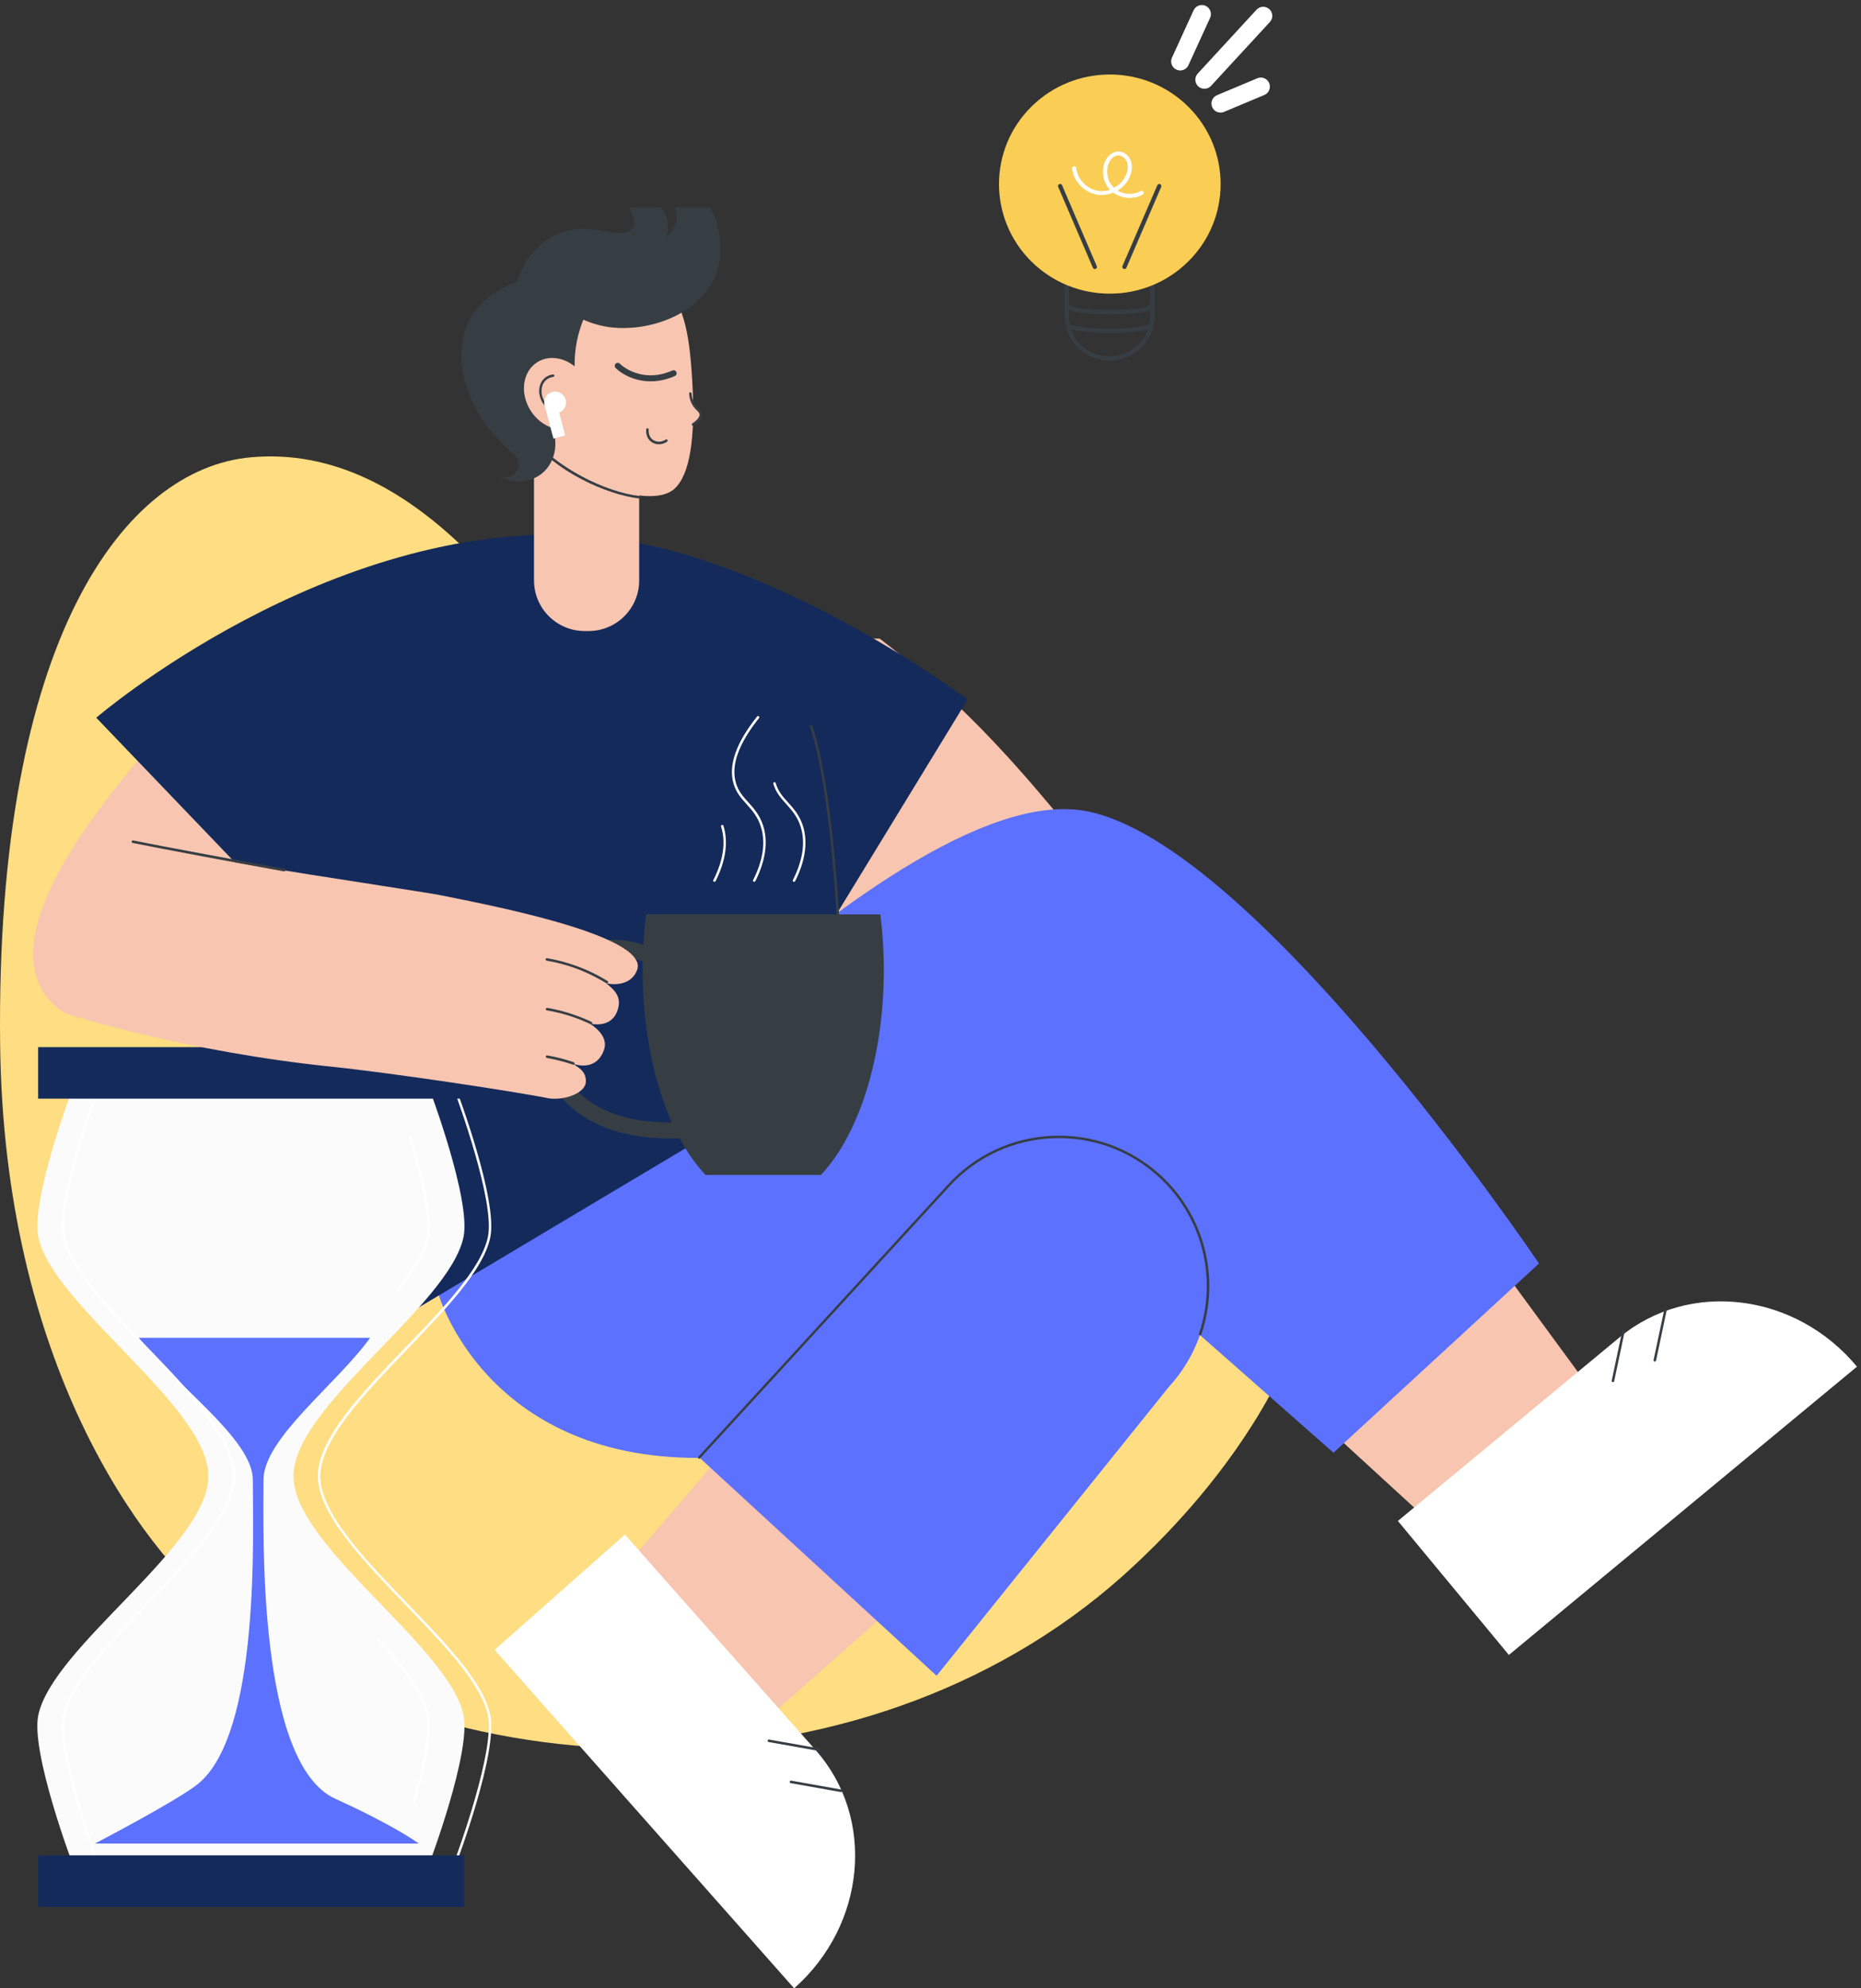 <svg width="308" height="329" viewBox="0 0 308 329" fill="none" xmlns="http://www.w3.org/2000/svg">
<rect x="0" y="0" width="308" height="329" fill="#333333" stroke="none"/>
<g clip-path="url(#clip0_1497_58)">
<path d="M103.203 127.036C88.75 101.77 68.577 73.246 41.535 75.664C20.686 77.529 -0.758 105.5 0.021 172.794C0.636 225.375 23.207 256.132 36.492 266.747C74.501 297.177 145.087 299.103 187.852 258.899C193.49 253.591 224.304 224.637 218.092 190.601C211.47 154.331 164.83 123.368 103.203 127.036Z" fill="#FFDD82"/>
<g clip-path="url(#clip1_1497_58)">
<path d="M194.634 165.666C196.752 160.376 182.654 143.71 172.136 131.325C164.906 122.788 159.209 117.305 155.491 113.938C149.913 108.888 144.835 104.968 140.652 102.034C135.523 115.886 130.393 129.738 125.246 143.59C125.246 143.59 131.236 148.351 139.447 152.824C147.194 157.057 159.243 158.812 166.903 160.255C187.955 164.199 193.395 168.769 194.634 165.666Z" fill="#F8C5B0"/>
</g>
<path d="M264.035 230.949L236.42 251.624L203.085 221.072L226.251 179.454L264.035 230.949Z" fill="#F8C5B0"/>
<path d="M307.333 226.133L249.725 273.837L231.355 251.665L268.053 221.277C279.595 211.728 297.185 213.9 307.333 226.133Z" fill="white"/>
<path d="M266.945 228.694C266.925 228.694 266.925 228.694 266.904 228.694C266.802 228.674 266.72 228.572 266.74 228.449L268.483 220.211C268.504 220.109 268.606 220.027 268.729 220.047C268.832 220.068 268.914 220.17 268.893 220.293L267.15 228.531C267.13 228.633 267.048 228.694 266.945 228.694Z" fill="#363E44"/>
<path d="M273.875 225.293C273.855 225.293 273.855 225.293 273.834 225.293C273.732 225.272 273.65 225.17 273.67 225.047L275.413 216.809C275.433 216.707 275.536 216.625 275.659 216.645C275.761 216.666 275.843 216.768 275.823 216.891L274.08 225.129C274.039 225.211 273.957 225.293 273.875 225.293Z" fill="#363E44"/>
<path d="M72.595 214.207C72.595 214.207 144.144 130.5 178.196 133.983C206.078 136.832 254.707 209.064 254.707 209.064L220.695 240.375L173.461 198.757C173.461 198.757 140.618 241.235 115.504 241.235C80.303 241.235 72.595 214.207 72.595 214.207Z" fill="#5C71FD"/>
<path d="M125.242 285.886L103.654 259.001L133.115 224.678L174.178 242.588L125.242 285.886Z" fill="#F8C5B0"/>
<path d="M131.433 329L81.861 272.997L103.429 253.919L135 289.595C144.943 300.824 143.344 318.467 131.433 329Z" fill="white"/>
<path d="M135.554 289.718C135.534 289.718 135.534 289.718 135.513 289.718L127.21 288.243C127.108 288.222 127.026 288.12 127.046 287.997C127.067 287.894 127.169 287.812 127.292 287.833L135.595 289.308C135.698 289.329 135.78 289.431 135.759 289.554C135.739 289.656 135.657 289.718 135.554 289.718Z" fill="#363E44"/>
<path d="M139.204 296.521C139.183 296.521 139.183 296.521 139.163 296.521L130.86 295.046C130.757 295.025 130.675 294.923 130.696 294.8C130.716 294.697 130.819 294.615 130.942 294.636L139.245 296.111C139.347 296.132 139.429 296.234 139.409 296.357C139.388 296.46 139.286 296.521 139.204 296.521Z" fill="#363E44"/>
<path d="M155.01 277.28L115.75 241.174L157.08 196.113C166.285 186.072 181.907 185.396 191.953 194.597C201.998 203.797 202.675 219.412 193.47 229.453L155.01 277.28Z" fill="#5C71FD"/>
<path d="M115.75 241.379C115.709 241.379 115.647 241.358 115.606 241.317C115.524 241.235 115.524 241.112 115.586 241.03L156.916 195.97C161.406 191.072 167.536 188.224 174.178 187.937C180.821 187.65 187.176 189.966 192.076 194.453C199.354 201.113 201.998 211.461 198.821 220.805C198.78 220.908 198.677 220.969 198.554 220.928C198.452 220.887 198.39 220.785 198.431 220.662C201.547 211.482 198.944 201.298 191.789 194.74C181.846 185.622 166.326 186.298 157.203 196.236L115.873 241.297C115.852 241.358 115.791 241.379 115.75 241.379Z" fill="#363E44"/>
<path d="M43.934 102.979C31.756 115.992 -5.618 151.565 8.692 166.052C20.521 178.04 55.455 141.893 68.371 129.68C60.212 120.787 52.073 111.873 43.934 102.979Z" fill="#F8C5B0"/>
<path d="M15.929 118.758C15.929 118.758 54.122 85.931 96.621 88.615C126.635 90.521 160.134 115.746 160.134 115.746L138.546 151.093L142.975 172.384L59.924 221.932L48.915 146.647L45.122 149.208L15.929 118.758Z" fill="#142A5B"/>
<path d="M106.933 151.298C106.564 154.249 106.359 157.323 106.359 160.478C106.359 175.13 110.562 187.876 116.774 194.412H135.861C142.072 187.855 146.275 175.109 146.275 160.478C146.275 157.323 146.07 154.249 145.701 151.298H106.933Z" fill="#363E44"/>
<path d="M110.993 188.367C99.512 188.367 92.111 183.736 88.913 174.577C87.847 171.523 87.991 167.65 89.282 164.228C90.738 160.396 93.423 157.589 96.847 156.319C100.476 154.966 104.761 155.294 108.615 157.22C112.633 159.208 115.811 162.712 117.574 167.056L115.134 168.04C112.449 161.442 104.822 156.155 97.77 158.778C93.034 160.54 89.2 167.445 91.394 173.695C94.633 182.978 102.628 186.83 115.852 185.457L116.118 188.08C114.335 188.265 112.633 188.367 110.993 188.367Z" fill="#363E44"/>
<path d="M124.811 145.909C124.77 145.909 124.75 145.909 124.729 145.889C124.626 145.848 124.585 145.725 124.647 145.622C126.308 142.303 126.738 139.331 125.918 136.77C125.385 135.09 124.462 134.065 123.56 133.061C122.679 132.077 121.838 131.155 121.408 129.68C120.506 126.668 121.818 122.918 125.303 118.553C125.365 118.471 125.508 118.451 125.59 118.512C125.672 118.574 125.693 118.717 125.631 118.799C122.228 123.061 120.936 126.668 121.797 129.557C122.207 130.95 123.007 131.831 123.868 132.774C124.791 133.799 125.734 134.864 126.308 136.626C127.148 139.29 126.718 142.385 125.016 145.786C124.955 145.868 124.893 145.909 124.811 145.909Z" fill="white"/>
<path d="M118.23 145.909C118.189 145.909 118.169 145.909 118.148 145.889C118.045 145.848 118.005 145.725 118.066 145.622C119.727 142.303 120.157 139.331 119.337 136.77C119.296 136.667 119.358 136.545 119.46 136.504C119.563 136.463 119.686 136.524 119.727 136.627C120.567 139.29 120.137 142.385 118.435 145.786C118.374 145.868 118.292 145.909 118.23 145.909Z" fill="white"/>
<path d="M131.391 145.909C131.35 145.909 131.33 145.909 131.309 145.889C131.207 145.848 131.166 145.725 131.227 145.622C132.888 142.303 133.319 139.331 132.498 136.77C131.965 135.09 131.043 134.065 130.141 133.061C129.259 132.077 128.419 131.155 127.988 129.68C127.947 129.577 128.009 129.455 128.132 129.434C128.234 129.393 128.357 129.455 128.378 129.577C128.788 130.971 129.587 131.852 130.448 132.795C131.371 133.819 132.314 134.885 132.888 136.647C133.729 139.311 133.298 142.405 131.596 145.807C131.555 145.868 131.473 145.909 131.391 145.909Z" fill="white"/>
<path d="M138.915 155.704C138.813 155.704 138.71 155.622 138.71 155.519C137.275 127.897 134.057 120.295 134.016 120.213C133.975 120.11 134.016 119.987 134.118 119.946C134.221 119.905 134.344 119.946 134.385 120.049C134.426 120.131 137.685 127.795 139.121 155.499C139.121 155.601 139.038 155.704 138.915 155.704Z" fill="#363E44"/>
<path d="M71.078 180.212H11.973C11.973 180.212 5.064 198.531 6.335 204.678C8.713 216.072 34.483 232.69 34.483 244.247C34.483 255.825 8.713 272.423 6.335 283.816C5.064 289.943 11.973 308.283 11.973 308.283H71.078C71.078 308.283 77.987 289.964 76.715 283.816C74.337 272.423 48.567 255.805 48.567 244.247C48.567 232.67 74.337 216.072 76.715 204.678C77.987 198.531 71.078 180.212 71.078 180.212Z" fill="#FBFBFB"/>
<path d="M43.606 244.862C43.606 238.018 55.743 229.022 61.258 221.358H22.962C28.722 229.022 41.843 238.059 41.843 244.862C41.843 253.448 43.135 286.931 32.7 295.23C29.112 298.078 15.704 305.045 15.704 305.045H69.315C69.315 305.045 65.543 302.197 55.517 297.648C42.52 291.767 43.606 253.448 43.606 244.862Z" fill="#5C71FD"/>
<path d="M75.322 308.488H16.217C16.135 308.488 16.053 308.427 16.032 308.365C15.745 307.607 9.123 289.923 10.394 283.796C11.522 278.407 17.631 272.054 24.089 265.333C31.183 257.956 38.522 250.333 38.522 244.268C38.522 238.182 31.183 230.559 24.089 223.203C17.611 216.482 11.501 210.129 10.394 204.74C9.123 198.613 15.745 180.908 16.032 180.171C16.053 180.089 16.135 180.048 16.217 180.048H75.322C75.404 180.048 75.486 180.109 75.506 180.171C75.793 180.929 82.415 198.613 81.144 204.74C80.016 210.129 73.907 216.482 67.449 223.203C60.356 230.58 53.016 238.203 53.016 244.268C53.016 250.354 60.356 257.977 67.449 265.333C73.927 272.054 80.037 278.407 81.144 283.796C82.415 289.923 75.793 307.627 75.506 308.365C75.465 308.427 75.404 308.488 75.322 308.488ZM16.36 308.078H75.178C75.793 306.418 81.944 289.595 80.754 283.857C79.668 278.591 73.312 271.993 67.162 265.6C60.007 258.161 52.606 250.477 52.606 244.247C52.606 237.998 60.007 230.313 67.162 222.895C73.312 216.502 79.668 209.904 80.754 204.638C81.944 198.9 75.793 182.097 75.178 180.417H16.36C15.745 182.077 9.595 198.9 10.784 204.638C11.87 209.904 18.226 216.502 24.376 222.895C31.531 230.334 38.932 238.018 38.932 244.247C38.932 250.497 31.531 258.182 24.376 265.6C18.226 271.993 11.87 278.591 10.784 283.857C9.595 289.595 15.745 306.418 16.36 308.078Z" fill="white"/>
<path d="M68.454 298.55C68.433 298.55 68.413 298.55 68.392 298.55C68.29 298.509 68.228 298.406 68.249 298.304C70.299 291.337 71.098 286.357 70.586 283.878C69.745 279.841 65.788 275.087 62.447 271.378C62.365 271.296 62.385 271.173 62.467 271.091C62.549 271.009 62.672 271.03 62.754 271.112C66.137 274.841 70.135 279.657 70.996 283.796C71.529 286.378 70.75 291.296 68.659 298.427C68.618 298.509 68.536 298.55 68.454 298.55Z" fill="white"/>
<path d="M65.891 213.613C65.85 213.613 65.809 213.592 65.768 213.572C65.686 213.51 65.666 213.367 65.727 213.285C68.495 209.822 70.094 206.994 70.586 204.638C71.303 201.175 69.356 193.716 67.613 188.081C67.572 187.978 67.634 187.855 67.757 187.814C67.859 187.773 67.982 187.835 68.023 187.958C69.786 193.654 71.754 201.175 71.016 204.72C70.504 207.179 68.946 209.986 66.076 213.551C66.014 213.592 65.953 213.613 65.891 213.613Z" fill="white"/>
<path d="M76.818 306.992H6.314V315.517H76.818V306.992Z" fill="#142A5B"/>
<path d="M76.818 173.265H6.314V181.79H76.818V173.265Z" fill="#142A5B"/>
<path d="M21.998 139.577C35.775 142.569 69.704 147.466 72.882 148.122C78.827 149.352 107.693 154.618 105.438 160.519C104.638 162.63 102.403 163.142 100.312 162.691C101.809 163.88 103.059 165.089 102.096 167.445C100.968 170.212 97.811 169.372 97.647 169.392C99.287 170.458 100.599 171.974 99.943 173.777C99.103 176.093 97.176 176.708 95.002 176.072C95.146 176.441 97.155 176.994 96.95 179.126C96.786 180.785 93.67 182.097 90.882 181.749C85.592 180.662 64.845 177.527 54.697 176.482C30.854 174.023 11.993 168.04 11.993 168.04C11.993 168.04 15.232 143.04 21.998 139.577Z" fill="#F8C5B0"/>
<path d="M47.071 144.188C47.051 144.188 47.051 144.188 47.03 144.188C40.347 142.979 26.529 140.417 21.957 139.475C21.855 139.454 21.773 139.352 21.793 139.229C21.814 139.126 21.916 139.044 22.039 139.065C26.611 140.008 40.429 142.548 47.112 143.757C47.215 143.778 47.297 143.88 47.276 144.003C47.235 144.126 47.153 144.188 47.071 144.188Z" fill="#363E44"/>
<path d="M100.415 162.692C100.374 162.692 100.333 162.691 100.312 162.671C99.246 162.015 98.119 161.421 96.971 160.909C94.9 159.987 92.707 159.331 90.472 158.962C90.369 158.942 90.287 158.839 90.308 158.716C90.328 158.614 90.431 158.532 90.554 158.552C92.829 158.942 95.064 159.618 97.155 160.54C98.324 161.052 99.472 161.667 100.558 162.323C100.661 162.384 100.681 162.507 100.62 162.61C100.558 162.651 100.497 162.692 100.415 162.692Z" fill="#363E44"/>
<path d="M97.811 169.474C97.791 169.474 97.75 169.474 97.729 169.454C97.483 169.331 97.237 169.228 96.991 169.126C94.921 168.204 92.727 167.548 90.492 167.179C90.39 167.159 90.308 167.056 90.328 166.933C90.349 166.831 90.451 166.749 90.574 166.769C92.85 167.159 95.085 167.835 97.176 168.757C97.422 168.859 97.688 168.982 97.914 169.105C98.016 169.146 98.057 169.269 98.016 169.372C97.955 169.433 97.873 169.474 97.811 169.474Z" fill="#363E44"/>
<path d="M94.88 176.175C94.859 176.175 94.839 176.175 94.818 176.154C93.424 175.683 91.969 175.314 90.492 175.048C90.39 175.027 90.308 174.925 90.328 174.802C90.349 174.699 90.451 174.617 90.574 174.638C92.071 174.884 93.526 175.273 94.962 175.765C95.064 175.806 95.126 175.908 95.085 176.031C95.044 176.134 94.962 176.175 94.88 176.175Z" fill="#363E44"/>
<path d="M95.925 43.616C96.683 43.431 104.064 41.874 109.21 46.382C113.043 49.743 114.068 54.558 114.56 62.878C115.155 72.693 114.13 78.636 111.588 80.91C107.549 84.517 93.424 79.435 87.355 71.587C82.968 65.931 82.353 57.98 85.387 51.423C88.38 44.886 95.433 43.718 95.925 43.616Z" fill="#F8C5B0"/>
<path d="M97.421 104.414H96.765C92.132 104.414 88.38 100.664 88.38 96.033V70.255C88.38 65.624 92.132 61.874 96.765 61.874H97.4C102.034 61.874 105.785 65.624 105.785 70.255V96.053C105.785 100.664 102.034 104.414 97.421 104.414Z" fill="#F8C5B0"/>
<path d="M105.827 82.488H105.806C100.189 81.812 91.743 77.919 87.171 72.017C87.109 71.935 87.109 71.792 87.212 71.73C87.294 71.669 87.437 71.669 87.499 71.771C91.845 77.365 100.23 81.423 105.847 82.078C105.95 82.099 106.032 82.201 106.032 82.304C106.032 82.406 105.929 82.488 105.827 82.488Z" fill="#363E44"/>
<path d="M109.045 73.513C108.574 73.513 108.102 73.369 107.733 73.062C106.79 72.324 106.934 71.074 106.954 71.033C106.975 70.931 107.077 70.849 107.18 70.849C107.282 70.869 107.364 70.972 107.364 71.074C107.364 71.095 107.221 72.14 108 72.734C108.615 73.205 109.496 73.205 110.173 72.734C110.255 72.673 110.398 72.693 110.46 72.775C110.521 72.857 110.501 73.001 110.419 73.062C110.009 73.369 109.517 73.513 109.045 73.513Z" fill="#363E44"/>
<path d="M114.253 65.111C114.294 65.583 114.396 66.279 114.827 66.956C115.339 67.775 115.914 67.96 115.975 68.513C116.016 68.882 115.832 69.435 114.704 70.214L114.253 65.111Z" fill="#F8C5B0"/>
<path d="M117.512 34.333C116.077 34.333 113.125 34.333 111.69 34.333C111.957 35.03 112.059 35.788 111.916 36.546C111.649 38.063 110.603 38.964 110.296 39.21C110.439 38.8 110.788 37.509 110.296 35.993C110.07 35.296 109.722 34.743 109.373 34.333C107.631 34.333 105.888 34.333 104.166 34.333C104.72 35.501 105.376 37.182 104.556 37.96C102.977 39.477 99.123 37.591 95.597 37.899C92.767 38.145 88.032 39.681 85.531 46.649C83.337 47.427 79.872 49.087 77.904 52.571C74.46 58.657 76.817 68.103 84.628 74.804C85.551 75.378 86.022 76.402 85.817 77.304C85.531 78.472 84.116 79.332 82.66 78.882C85.018 80.05 87.765 79.865 89.631 78.39C92.111 76.443 92.726 72.509 90.717 69.415C90.963 66.423 91.23 63.452 91.476 60.46C92.316 63.021 93.136 65.583 93.977 68.165C94.859 68.103 95.74 68.042 96.601 67.96C95.781 65.91 94.653 62.161 95.289 57.571C95.555 55.726 96.027 54.148 96.54 52.898C97.893 53.493 99.984 54.21 102.587 54.271C108.799 54.456 116.364 51.485 118.64 44.927C120.095 40.788 118.558 35.788 117.512 34.333Z" fill="#363E44"/>
<path d="M114.683 70.439C114.622 70.439 114.56 70.398 114.519 70.357C114.458 70.255 114.478 70.132 114.581 70.07C115.155 69.681 115.831 69.087 115.77 68.554C115.749 68.308 115.585 68.165 115.339 67.919C115.134 67.714 114.888 67.468 114.642 67.079C114.294 66.525 114.089 65.87 114.048 65.132C114.048 65.009 114.13 64.927 114.232 64.906C114.355 64.906 114.437 64.989 114.458 65.091C114.499 65.747 114.683 66.341 114.991 66.853C115.196 67.201 115.421 67.427 115.626 67.611C115.893 67.878 116.118 68.124 116.159 68.493C116.221 69.087 115.77 69.722 114.786 70.398C114.765 70.439 114.724 70.439 114.683 70.439Z" fill="#363E44"/>
<path d="M95.584 70.36C98.013 68.801 98.484 65.205 96.636 62.33C94.788 59.454 91.321 58.387 88.892 59.947C86.463 61.506 85.991 65.102 87.839 67.977C89.687 70.853 93.154 71.92 95.584 70.36Z" fill="#F8C5B0"/>
<path d="M90.389 67.283C90.327 67.283 90.286 67.263 90.245 67.222C90.102 67.058 89.958 66.874 89.835 66.689C89.364 65.951 89.159 65.07 89.261 64.271C89.364 63.431 89.794 62.755 90.43 62.345C90.758 62.14 91.127 61.996 91.516 61.956C91.639 61.935 91.721 62.017 91.742 62.14C91.762 62.242 91.68 62.345 91.557 62.365C91.229 62.406 90.922 62.509 90.635 62.693C90.081 63.042 89.733 63.636 89.651 64.332C89.548 65.05 89.733 65.828 90.163 66.484C90.266 66.648 90.389 66.812 90.532 66.955C90.614 67.037 90.594 67.16 90.512 67.242C90.491 67.263 90.43 67.283 90.389 67.283Z" fill="#363E44"/>
<path d="M93.628 66.136C93.362 65.173 92.377 64.599 91.414 64.845C90.45 65.111 89.876 66.095 90.122 67.058C90.122 67.079 90.143 67.099 90.143 67.12L91.598 72.57L93.546 72.058L92.541 68.267C93.403 67.939 93.874 67.017 93.628 66.136Z" fill="white"/>
<path d="M102.239 60.533C103.471 61.766 107.043 63.738 111.478 61.766" stroke="#363E44" stroke-linecap="round"/>
</g>
<path d="M195.329 10.156L198.908 2.333" stroke="white" stroke-width="3" stroke-linecap="round"/>
<path d="M199.332 13.187L209.063 2.622" stroke="white" stroke-width="3" stroke-linecap="round"/>
<path d="M202 17.132L208.667 14.333" stroke="white" stroke-width="3" stroke-linecap="round"/>
<g clip-path="url(#clip2_1497_58)">
<path d="M183.643 59.666C181.649 59.666 179.78 58.89 178.383 57.509C176.985 56.127 176.216 54.28 176.216 52.308L176.232 44.965L191.087 44.981L191.071 52.324C191.071 54.28 190.286 56.127 188.888 57.509C187.475 58.906 185.622 59.666 183.643 59.666ZM176.907 45.664L176.891 52.324C176.891 54.109 177.582 55.77 178.854 57.027C180.126 58.285 181.822 58.983 183.612 58.983C183.612 58.983 183.612 58.983 183.628 58.983C187.334 58.983 190.364 56.003 190.364 52.339L190.38 45.679L176.907 45.664Z" fill="#363E44"/>
<path d="M196.646 43.28C203.809 36.199 203.809 24.718 196.646 17.637C189.484 10.556 177.871 10.556 170.708 17.637C163.546 24.718 163.546 36.199 170.708 43.28C177.871 50.361 189.484 50.361 196.646 43.28Z" fill="#FACD54"/>
<path d="M183.69 55.056C183.674 55.056 183.659 55.056 183.627 55.056C181.947 55.056 176.498 54.947 176.498 53.752C176.498 53.566 176.655 53.41 176.844 53.41C177.001 53.41 177.142 53.519 177.173 53.674C177.503 53.938 179.639 54.373 183.627 54.388C183.643 54.388 183.674 54.388 183.69 54.388C187.632 54.388 189.751 53.954 190.081 53.69C190.113 53.55 190.254 53.441 190.411 53.441C190.599 53.441 190.756 53.597 190.756 53.783C190.772 54.963 185.433 55.056 183.69 55.056Z" fill="#363E44"/>
<path d="M183.69 51.998C183.674 51.998 183.659 51.998 183.627 51.998C181.947 51.998 176.498 51.889 176.498 50.694C176.498 50.507 176.655 50.352 176.844 50.352C177.001 50.352 177.142 50.461 177.173 50.616C177.503 50.864 179.639 51.315 183.627 51.33C183.643 51.33 183.674 51.33 183.69 51.33C187.632 51.33 189.751 50.895 190.081 50.632C190.113 50.492 190.254 50.383 190.411 50.383C190.599 50.383 190.756 50.538 190.756 50.725C190.772 51.889 185.433 51.998 183.69 51.998Z" fill="#363E44"/>
<path d="M186.092 44.515C186.045 44.515 185.998 44.499 185.951 44.484C185.778 44.406 185.7 44.205 185.763 44.034L191.541 30.652C191.62 30.481 191.824 30.404 191.997 30.466C192.17 30.543 192.248 30.745 192.185 30.916L186.422 44.313C186.359 44.437 186.234 44.515 186.092 44.515Z" fill="#363E44"/>
<path d="M181.193 44.515C181.052 44.515 180.926 44.437 180.879 44.313L175.132 30.916C175.053 30.745 175.132 30.543 175.32 30.465C175.493 30.388 175.697 30.465 175.776 30.652L181.523 44.049C181.601 44.22 181.523 44.422 181.334 44.499C181.287 44.499 181.24 44.515 181.193 44.515Z" fill="#363E44"/>
<path d="M186.956 32.748C185.998 32.748 185.024 32.453 184.255 31.878C183.501 32.189 182.685 32.344 181.868 32.251C179.622 32.033 177.66 30.108 177.424 27.873C177.408 27.687 177.55 27.516 177.738 27.5C177.927 27.485 178.099 27.625 178.115 27.811C178.319 29.736 179.999 31.397 181.947 31.599C182.543 31.661 183.14 31.583 183.69 31.397C182.575 30.186 182.213 28.308 182.857 26.786C183.171 26.026 183.878 25.172 184.883 25.063C185.762 24.97 186.642 25.529 187.05 26.383C187.38 27.081 187.411 27.951 187.129 28.851C186.767 29.984 185.967 30.931 184.962 31.537C186.092 32.22 187.615 32.282 188.777 31.614C188.934 31.521 189.154 31.583 189.248 31.738C189.343 31.909 189.28 32.111 189.123 32.204C188.463 32.577 187.71 32.748 186.956 32.748ZM185.071 25.715C185.04 25.715 184.993 25.715 184.962 25.715C184.255 25.777 183.752 26.429 183.501 27.019C182.936 28.385 183.297 30.062 184.381 31.071C185.354 30.543 186.139 29.674 186.485 28.618C186.72 27.889 186.705 27.19 186.438 26.647C186.171 26.103 185.605 25.715 185.071 25.715Z" fill="white"/>
</g>
<defs>
<clipPath id="clip0_1497_58">
<rect width="307.333" height="294.667" fill="white" transform="translate(0 34.333)"/>
</clipPath>
<clipPath id="clip1_1497_58">
<rect width="110.667" height="64.667" fill="white" transform="translate(132 105.667)"/>
</clipPath>
<clipPath id="clip2_1497_58">
<rect width="36.667" height="47.333" fill="white" transform="translate(165.334 12.333)"/>
</clipPath>
</defs>
</svg>
